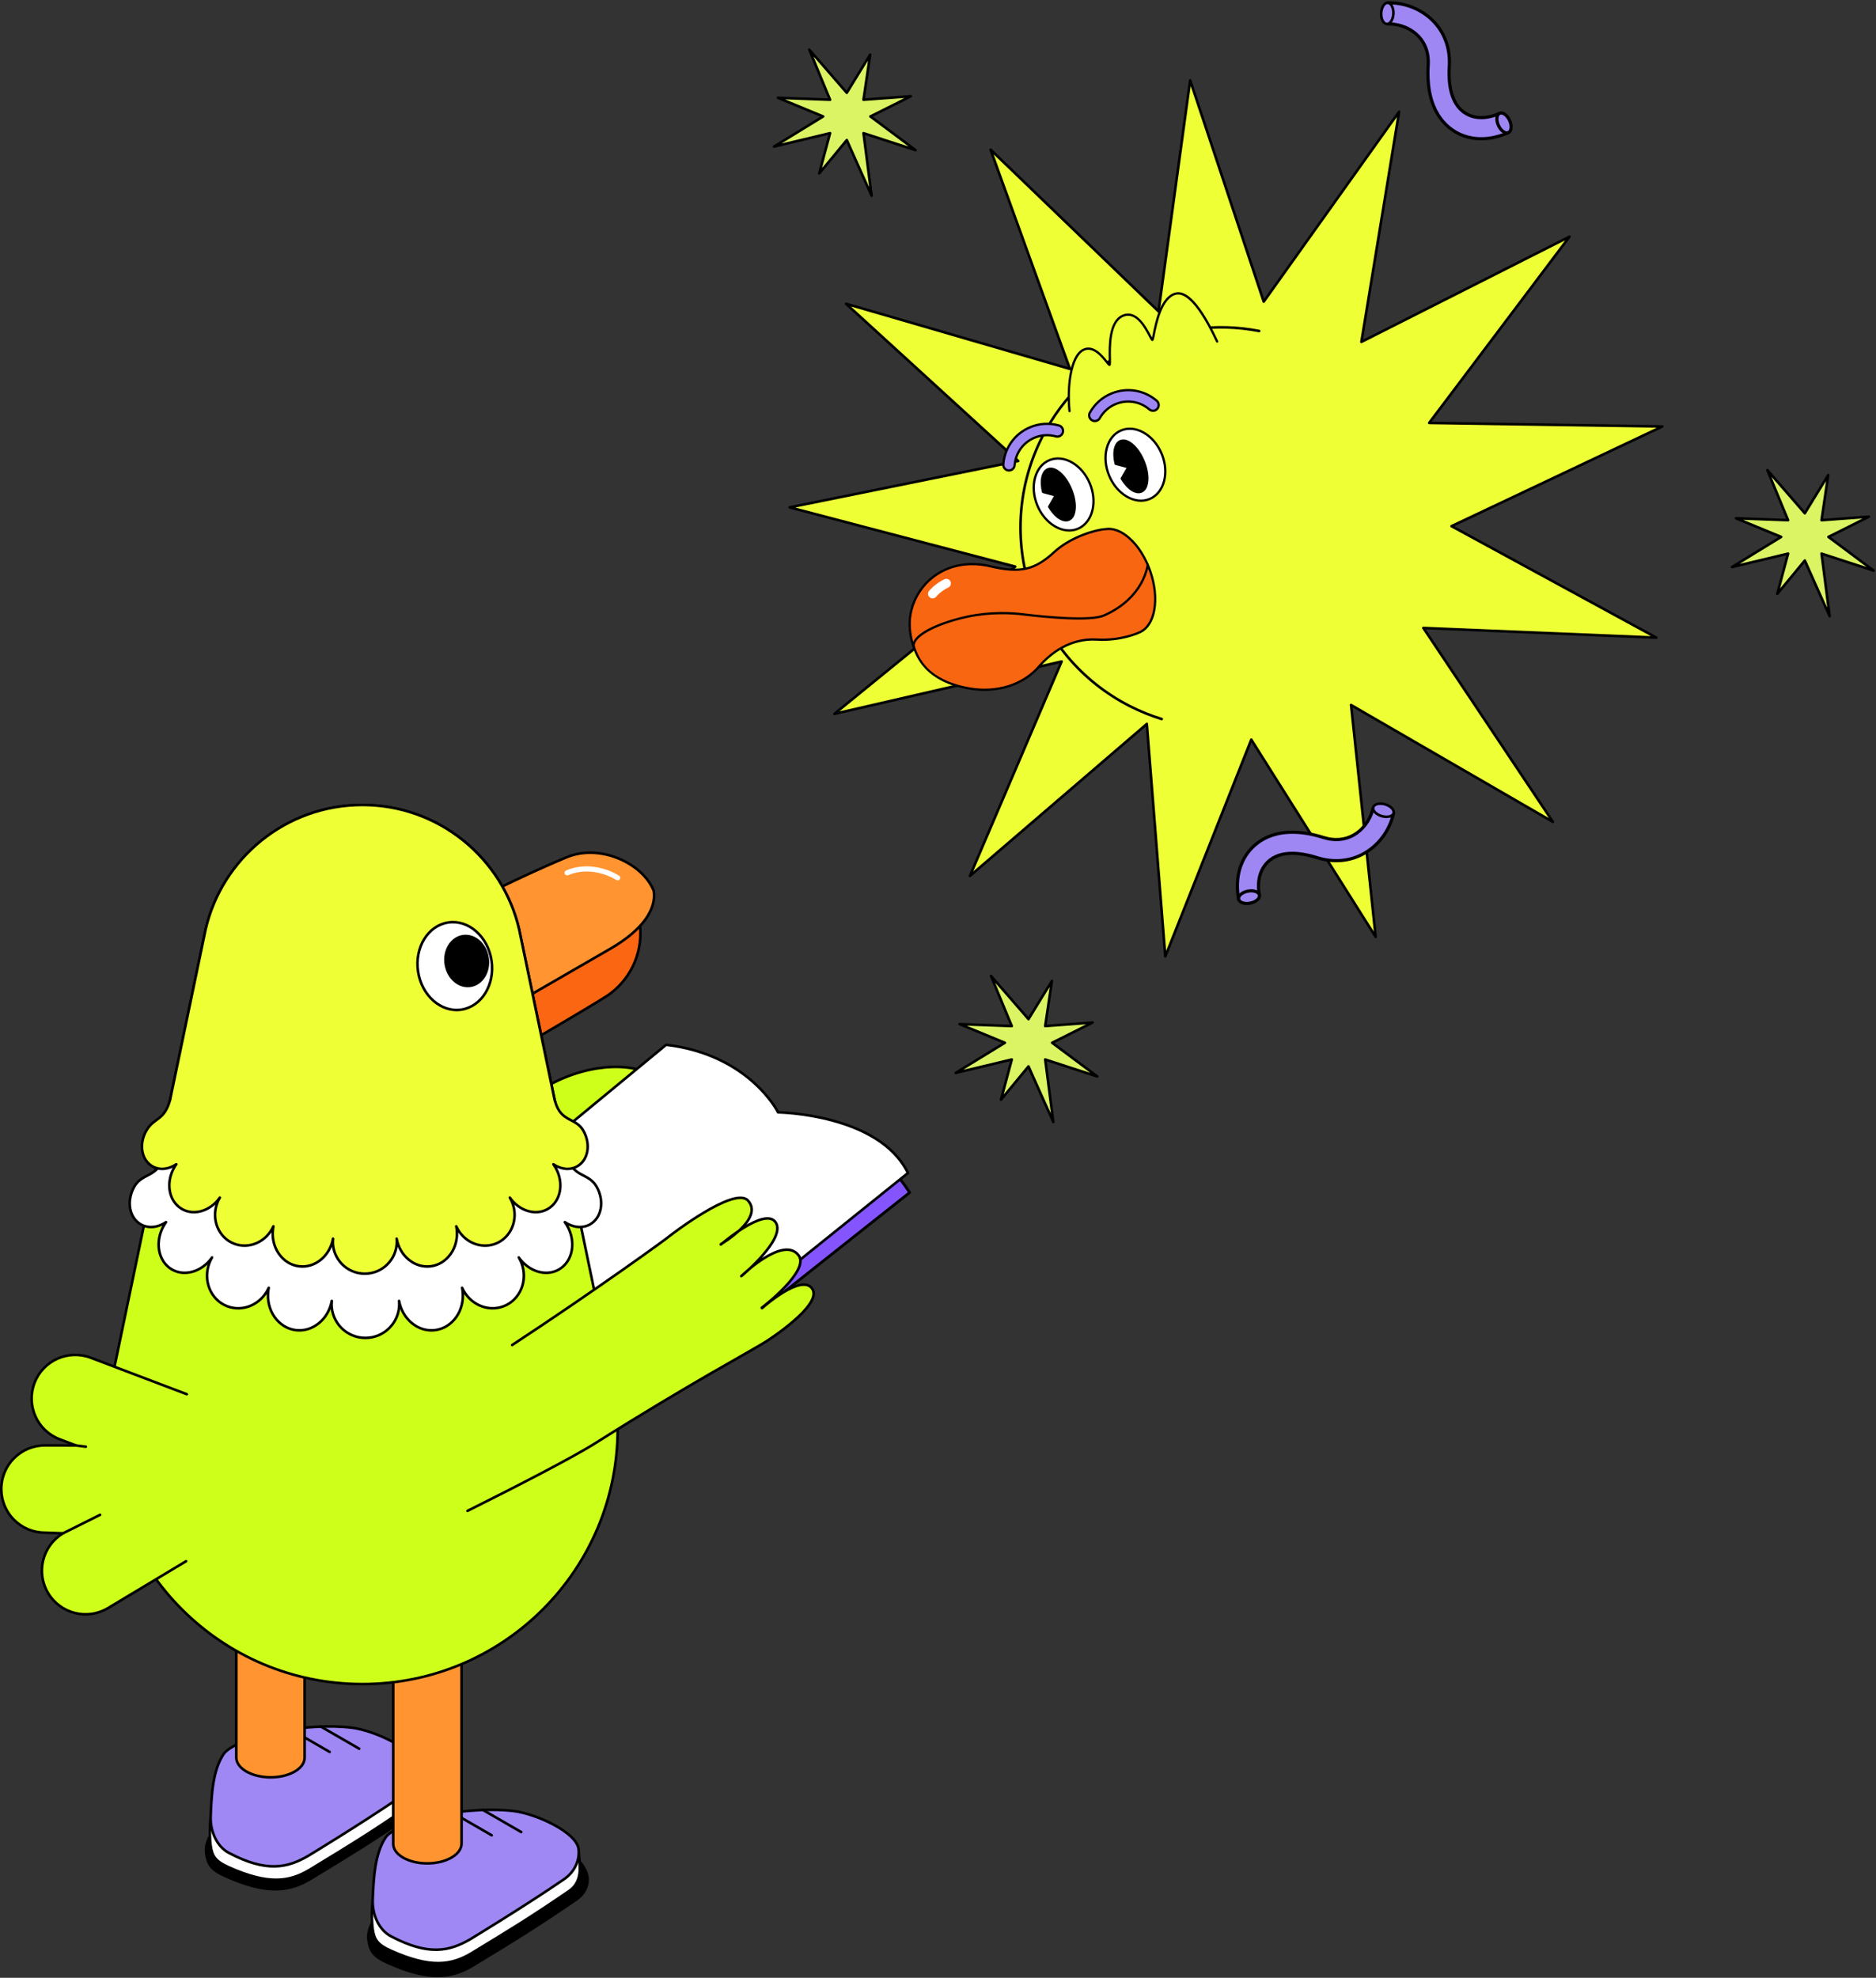 <svg width="1455" height="1534" viewBox="0 0 1455 1534" fill="none" xmlns="http://www.w3.org/2000/svg">
<rect x="0" y="0" width="1455" height="1534" fill="#333333" stroke="none"/>
<g clip-path="url(#clip0_1613_681)">
<path d="M829.829 286.137L768.28 116.085L898.549 241.528L923.077 62.352L980.128 233.965L1085.11 86.71L1055.88 265.179L1217.27 183.581L1108.44 328.021L1289.27 330.772L1125.79 408.093L1284.62 494.564L1103.93 487.053L1204.39 637.434L1047.88 546.811L1066.95 726.651L970.484 573.678L903.789 741.778L889.466 561.499L752.29 679.349L823.388 513.063L647.157 553.666L787.387 439.468L612.473 393.521L789.712 357.572L656.186 235.602L829.829 286.137Z" fill="#EEFF36" stroke="black" stroke-width="2" stroke-linecap="round" stroke-linejoin="round"></path>
<path d="M466.927 899.034C499.993 887.757 521.781 863.908 515.595 845.763C509.406 827.619 477.586 822.05 444.52 833.327C411.455 844.604 389.666 868.456 395.853 886.6C402.042 904.745 433.862 910.311 466.927 899.034Z" fill="#CEFF1A" stroke="black" stroke-width="2" stroke-linecap="round" stroke-linejoin="round"></path>
<path d="M526.6 1066.66L341.296 959.681L520.187 817.992C576.63 818.564 603.878 866.302 603.878 866.302C603.878 866.302 667.556 865.606 705.491 924.956L526.6 1066.66Z" fill="#8455FF" stroke="black" stroke-width="2.156" stroke-linecap="round" stroke-linejoin="round"></path>
<path d="M361.919 938.084L516.644 810.355C581.366 817.992 603.466 862.764 603.466 862.764C603.466 862.764 681.67 863.756 704.179 909.806L526.52 1052.66L361.919 938.084Z" fill="white" stroke="black" stroke-width="2" stroke-linecap="round" stroke-linejoin="round"></path>
<path d="M367.289 1524.13C400.473 1503.96 414.574 1495.39 446.854 1473.37C452.78 1469.33 456.356 1463.25 455.612 1456.08C454.909 1449.39 448.602 1442.84 448.602 1442.84L294.253 1483.78C294.253 1483.78 284.229 1493.64 285.776 1504.63C286.981 1513.16 289.532 1517.36 300.62 1522.32C333.181 1536.89 350.356 1534.44 367.289 1524.13Z" fill="black" stroke="black" stroke-width="2" stroke-linecap="round" stroke-linejoin="round"></path>
<path d="M241.443 1456.92C274.627 1436.75 288.728 1428.17 321.008 1406.16C326.934 1402.12 330.51 1396.03 329.766 1388.86C329.063 1382.17 322.756 1375.62 322.756 1375.62L168.406 1416.56C168.406 1416.56 158.383 1426.43 159.93 1437.41C161.135 1445.95 163.686 1450.15 174.774 1455.11C207.335 1469.67 224.51 1467.2 241.443 1456.92Z" fill="black" stroke="black" stroke-width="2" stroke-linecap="round" stroke-linejoin="round"></path>
<path d="M442.656 671.974C471.461 669.925 494.381 690.595 496.53 719.4C498.157 741.234 487.772 760.759 471.3 772.068C461.9 778.516 364.196 835.764 353.67 840.764C345.033 844.864 335.23 846.893 324.885 846.23C295.237 844.342 273.904 819.735 270.329 790.247C265.066 746.959 412.706 674.123 442.656 671.974Z" fill="#FB6612" stroke="black" stroke-width="2" stroke-linecap="round" stroke-linejoin="round"></path>
<path d="M342.14 811.701L473.47 735.792C498.538 721.329 509.265 704.958 507.035 690.937C498.498 669.484 464.953 653.816 438.799 665.186C438.799 665.186 261.551 738.243 267.195 784.925C268.641 796.897 272.819 808.106 279.147 817.567C296.301 826.164 317.332 824.135 342.14 811.701Z" fill="#FF9431" stroke="black" stroke-width="2" stroke-linecap="round" stroke-linejoin="round"></path>
<path d="M366.164 1514.67C397.56 1495.59 410.898 1487.49 441.431 1466.66C447.035 1462.84 449.526 1457.12 449.727 1450.31C449.827 1447 448.783 1434.48 448.783 1434.48C448.783 1434.48 446.372 1432.45 444.785 1428.72C439.502 1416.14 289.21 1471.62 289.21 1471.62C289.21 1471.62 287.603 1485.84 289.07 1496.23C290.215 1504.3 292.625 1508.28 303.111 1512.96C333.904 1526.74 350.135 1524.39 366.164 1514.67Z" fill="white" stroke="black" stroke-width="2" stroke-linecap="round" stroke-linejoin="round"></path>
<path d="M364.577 1504.18C364.577 1504.18 405.776 1479.25 437.413 1457.58C444.725 1452.58 449.646 1444.22 448.783 1434.48C447.598 1421.26 416.081 1406.9 398.726 1404.71C381.37 1402.52 361.745 1404.27 344.772 1406.72C325.669 1409.47 303.593 1418.51 299.194 1425.02C290.657 1437.61 289.713 1457.02 289.09 1473.41C288.648 1485.48 294.192 1496.97 302.97 1501.65C332.478 1517.36 348.849 1513.26 364.577 1504.18Z" fill="#9F87F4" stroke="black" stroke-width="2" stroke-linecap="round" stroke-linejoin="round"></path>
<path d="M374.36 1403.71L404.29 1420.98" stroke="black" stroke-width="2" stroke-linecap="round" stroke-linejoin="round"></path>
<path d="M350.898 1405.88L381.39 1423.48" stroke="black" stroke-width="2" stroke-linecap="round" stroke-linejoin="round"></path>
<path d="M240.479 1450.01C271.875 1430.92 285.213 1422.83 315.746 1402C321.35 1398.18 323.841 1392.46 324.042 1385.65C324.142 1382.33 323.098 1369.82 323.098 1369.82C323.098 1369.82 320.667 1367.79 319.1 1364.05C313.817 1351.48 163.525 1406.96 163.525 1406.96C163.525 1406.96 161.918 1421.18 163.385 1431.57C164.53 1439.64 166.94 1443.62 177.426 1448.3C208.199 1462.06 224.45 1459.73 240.479 1450.01Z" fill="white" stroke="black" stroke-width="2" stroke-linecap="round" stroke-linejoin="round"></path>
<path d="M238.892 1439.52C238.892 1439.52 280.091 1414.59 311.728 1392.92C319.04 1387.92 323.961 1379.56 323.098 1369.82C321.912 1356.6 290.396 1342.24 273.04 1340.05C255.685 1337.86 236.06 1339.61 219.086 1342.06C199.984 1344.81 177.908 1353.85 173.509 1360.36C164.972 1372.95 164.027 1392.36 163.405 1408.75C162.963 1420.82 168.507 1432.31 177.285 1436.99C206.773 1452.7 223.164 1448.6 238.892 1439.52Z" fill="#9F87F4" stroke="black" stroke-width="2" stroke-linecap="round" stroke-linejoin="round"></path>
<path d="M248.675 1339.05L278.605 1356.32" stroke="black" stroke-width="2" stroke-linecap="round" stroke-linejoin="round"></path>
<path d="M225.213 1341.21L255.685 1358.81" stroke="black" stroke-width="2" stroke-linecap="round" stroke-linejoin="round"></path>
<path d="M304.979 1429.98V1104.69H357.989V1429.96C357.949 1433.86 355.337 1437.75 350.175 1440.75C339.79 1446.75 322.997 1446.77 312.672 1440.81C307.49 1437.85 304.939 1433.92 304.979 1429.98Z" fill="#FF9431" stroke="black" stroke-width="2" stroke-linecap="round" stroke-linejoin="round"></path>
<path d="M236.261 1363.21V1037.92H183.25V1363.19C183.291 1367.09 185.902 1370.99 191.064 1373.98C201.45 1379.99 218.243 1380.01 228.567 1374.04C233.73 1371.07 236.301 1367.15 236.261 1363.21Z" fill="#FF9431" stroke="black" stroke-width="2" stroke-linecap="round" stroke-linejoin="round"></path>
<path d="M87.335 1067.11L158.503 725.485C158.785 724.059 159.427 721.066 159.427 721.066C172.163 665.645 221.778 624.326 281.055 624.326C340.332 624.326 389.948 665.665 402.683 721.066C402.683 721.066 403.346 724.099 403.607 725.505L473.671 1062.25C477.186 1076.99 479.054 1092.4 479.054 1108.2C479.054 1217.56 390.409 1306.2 281.055 1306.2C171.701 1306.2 83.056 1217.56 83.056 1108.2C83.056 1094.1 84.543 1080.36 87.335 1067.11Z" fill="#CEFF1A" stroke="black" stroke-width="2" stroke-linecap="round" stroke-linejoin="round"></path>
<path d="M158.503 725.485C158.784 724.059 159.427 721.066 159.427 721.066C172.162 665.645 221.778 624.326 281.055 624.326C340.332 624.326 389.947 665.665 402.683 721.066C402.683 721.066 403.346 724.099 403.607 725.505L433.376 868.566H433.175C435.987 893.112 421.083 918.241 388.481 937.063C328.702 971.572 232.083 971.753 172.685 937.444C140.043 918.603 125.44 893.273 128.814 868.545H128.694L158.503 725.485Z" fill="#EFFF36" stroke="black" stroke-width="2" stroke-linecap="round" stroke-linejoin="round"></path>
<path d="M357.824 783.069C373.556 780.7 384.032 763.652 381.222 744.991C378.412 726.331 363.38 713.123 347.648 715.491C331.918 717.86 321.442 734.908 324.251 753.569C327.061 772.23 342.092 785.437 357.824 783.069Z" fill="white" stroke="black" stroke-width="2" stroke-linecap="round" stroke-linejoin="round"></path>
<path d="M364.853 764.59C373.806 763.242 379.765 753.54 378.166 742.92C376.568 732.302 368.014 724.785 359.064 726.133C350.111 727.481 344.149 737.183 345.748 747.801C347.347 758.421 355.902 765.938 364.853 764.59Z" fill="black" stroke="black" stroke-width="2" stroke-linecap="round" stroke-linejoin="round"></path>
<path d="M127.428 896.168C122.487 913.764 110.575 909.285 104.228 920.253C97.9 931.22 100.07 944.337 109.089 949.56C115.055 953.015 122.527 952.111 128.754 947.912C128.172 948.736 127.609 949.58 127.087 950.484C119.795 963.118 122.587 978.385 133.314 984.591C143.357 990.397 156.796 986.198 164.469 975.291C163.666 976.637 162.983 978.063 162.4 979.57C157.197 993.209 163.404 1008.23 176.28 1013.16C188.694 1017.9 202.755 1011.51 208.42 998.833C208.279 999.577 208.139 1000.34 208.058 1001.1C206.21 1016.31 215.792 1029.99 229.471 1031.66C242.608 1033.26 254.721 1023.22 257.332 1008.98C257.252 1009.8 257.212 1010.62 257.212 1011.47H257.171C257.171 1025.97 268.922 1037.7 283.405 1037.7C297.908 1037.7 309.639 1025.95 309.639 1011.47C309.639 1010.62 309.599 1009.8 309.519 1008.98C312.13 1023.22 324.242 1033.26 337.379 1031.66C351.059 1029.99 360.66 1016.31 358.792 1001.1C358.692 1000.34 358.571 999.577 358.431 998.833C364.095 1011.51 378.156 1017.9 390.57 1013.16C403.446 1008.23 409.673 993.189 404.45 979.57C403.868 978.063 403.165 976.637 402.381 975.291C410.055 986.198 423.493 990.397 433.536 984.591C444.283 978.385 447.075 963.118 439.763 950.484C439.241 949.58 438.679 948.736 438.096 947.912C444.303 952.091 451.776 952.995 457.762 949.56C466.781 944.357 468.95 931.24 462.623 920.253C456.295 909.285 444.363 913.764 439.422 896.168" fill="white"></path>
<path d="M127.428 896.168C122.487 913.764 110.575 909.285 104.228 920.253C97.9 931.22 100.07 944.337 109.089 949.56C115.055 953.015 122.527 952.111 128.754 947.912C128.172 948.736 127.609 949.58 127.087 950.484C119.795 963.118 122.587 978.385 133.314 984.591C143.357 990.397 156.796 986.198 164.469 975.291C163.666 976.637 162.983 978.063 162.4 979.57C157.197 993.209 163.404 1008.23 176.28 1013.16C188.694 1017.9 202.755 1011.51 208.42 998.833C208.279 999.577 208.139 1000.34 208.058 1001.1C206.21 1016.31 215.792 1029.99 229.471 1031.66C242.608 1033.26 254.721 1023.22 257.332 1008.98C257.252 1009.8 257.212 1010.62 257.212 1011.47H257.171C257.171 1025.97 268.922 1037.7 283.405 1037.7C297.908 1037.7 309.639 1025.95 309.639 1011.47C309.639 1010.62 309.599 1009.8 309.519 1008.98C312.13 1023.22 324.242 1033.26 337.379 1031.66C351.059 1029.99 360.66 1016.31 358.792 1001.1C358.692 1000.34 358.571 999.577 358.431 998.833C364.095 1011.51 378.156 1017.9 390.57 1013.16C403.446 1008.23 409.673 993.189 404.45 979.57C403.868 978.063 403.165 976.637 402.381 975.291C410.055 986.198 423.493 990.397 433.536 984.591C444.283 978.385 447.075 963.118 439.763 950.484C439.241 949.58 438.679 948.736 438.096 947.912C444.303 952.091 451.776 952.995 457.762 949.56C466.781 944.357 468.95 931.24 462.623 920.253C456.295 909.285 444.363 913.764 439.422 896.168" stroke="black" stroke-width="2" stroke-linecap="round" stroke-linejoin="round"></path>
<path d="M131.928 853.078C127.268 869.71 119.535 866.476 113.549 876.861C107.563 887.226 109.612 899.64 118.149 904.561C123.793 907.816 130.864 906.972 136.729 903.015C136.167 903.798 135.644 904.582 135.162 905.445C128.272 917.397 130.904 931.82 141.048 937.685C150.549 943.169 163.244 939.212 170.496 928.887C169.752 930.152 169.09 931.498 168.547 932.924C163.626 945.8 169.491 960.022 181.664 964.662C193.395 969.142 206.693 963.095 212.056 951.123C211.915 951.827 211.795 952.55 211.714 953.273C209.967 967.635 219.026 980.571 231.962 982.158C244.376 983.665 255.826 974.184 258.296 960.725C258.216 961.509 258.176 962.272 258.176 963.075H258.136C258.136 976.775 269.244 987.883 282.943 987.883C296.643 987.883 307.751 976.775 307.751 963.075C307.751 962.292 307.711 961.509 307.63 960.725C310.081 974.184 321.551 983.665 333.965 982.158C346.901 980.571 355.96 967.655 354.213 953.273C354.132 952.55 354.012 951.827 353.871 951.123C359.214 963.095 372.512 969.142 384.263 964.662C396.436 960.002 402.301 945.8 397.38 932.924C396.837 931.498 396.175 930.152 395.431 928.887C402.683 939.192 415.378 943.169 424.879 937.685C435.023 931.82 437.674 917.397 430.765 905.445C430.282 904.602 429.74 903.798 429.198 903.015C435.063 906.972 442.134 907.816 447.778 904.561C456.295 899.64 458.364 887.246 452.378 876.861C446.392 866.496 435.123 870.735 430.463 854.103" fill="#EFFF36"></path>
<path d="M131.928 853.078C127.268 869.71 119.535 866.476 113.549 876.861C107.563 887.226 109.612 899.64 118.149 904.561C123.793 907.816 130.864 906.972 136.729 903.015C136.167 903.798 135.644 904.582 135.162 905.445C128.272 917.397 130.904 931.82 141.048 937.685C150.549 943.169 163.244 939.212 170.496 928.887C169.752 930.152 169.09 931.498 168.547 932.924C163.626 945.8 169.491 960.022 181.664 964.662C193.395 969.142 206.693 963.095 212.056 951.123C211.915 951.827 211.795 952.55 211.714 953.273C209.967 967.635 219.026 980.571 231.962 982.158C244.376 983.665 255.826 974.183 258.296 960.725C258.216 961.509 258.176 962.272 258.176 963.075H258.136C258.136 976.775 269.244 987.883 282.943 987.883C296.643 987.883 307.751 976.775 307.751 963.075C307.751 962.292 307.711 961.509 307.63 960.725C310.081 974.183 321.551 983.665 333.965 982.158C346.901 980.571 355.96 967.655 354.213 953.273C354.132 952.55 354.012 951.827 353.871 951.123C359.214 963.095 372.512 969.142 384.263 964.662C396.436 960.002 402.301 945.8 397.38 932.924C396.837 931.498 396.175 930.152 395.431 928.887C402.683 939.192 415.378 943.169 424.879 937.685C435.023 931.82 437.675 917.397 430.765 905.445C430.282 904.602 429.74 903.798 429.198 903.015C435.063 906.972 442.134 907.816 447.778 904.561C456.295 899.64 458.364 887.246 452.378 876.861C446.392 866.496 435.123 870.735 430.463 854.103" stroke="black" stroke-width="2" stroke-linecap="round" stroke-linejoin="round"></path>
<path d="M144.904 1081.37L70.361 1053.07C52.885 1046.44 33.361 1055.22 26.732 1072.69C20.103 1090.17 28.881 1109.69 46.357 1116.32L59.052 1121.14L34.947 1121.06C16.266 1121 1.06 1136.09 1 1154.79C0.94 1173.47 16.025 1188.67 34.727 1188.73L48.928 1189.24C32.899 1198.86 27.716 1219.63 37.338 1235.66C46.96 1251.69 67.73 1256.87 83.759 1247.25L144.362 1210.87" fill="#CEFF1A"></path>
<path d="M144.904 1081.37L70.361 1053.07C52.885 1046.44 33.361 1055.22 26.732 1072.69C20.103 1090.17 28.881 1109.69 46.357 1116.32L59.052 1121.14L34.947 1121.06C16.266 1121 1.06 1136.09 1 1154.79C0.94 1173.47 16.025 1188.67 34.727 1188.73L48.928 1189.24C32.899 1198.86 27.716 1219.63 37.338 1235.66C46.96 1251.69 67.73 1256.87 83.759 1247.25L144.362 1210.87" stroke="black" stroke-width="2" stroke-linecap="round" stroke-linejoin="round"></path>
<path d="M77.653 1174.89L48.908 1189.24" stroke="black" stroke-width="2" stroke-linecap="round" stroke-linejoin="round"></path>
<path d="M66.585 1122.07L59.052 1121.14" stroke="black" stroke-width="2" stroke-linecap="round" stroke-linejoin="round"></path>
<path d="M479.054 680.834C467.785 674.004 452.7 671.413 439.864 676.977" stroke="white" stroke-width="4" stroke-linecap="round" stroke-linejoin="round"></path>
<path d="M362.569 1171.86C395.893 1155.21 442.837 1131.29 462.04 1119.15C534.997 1073.07 583.286 1047.48 594.354 1040.35C594.354 1040.35 638.265 1012.41 630.049 999.714C621.833 987.019 591.02 1014.64 591.02 1014.64L590.819 1014.32C590.819 1014.32 628.522 985.653 619.363 973.621C607.431 957.913 574.95 989.791 574.95 989.791C574.95 989.791 609.882 960.886 601.666 948.191C593.45 935.496 559.081 965.265 559.081 965.265L558.981 965.104C558.981 965.104 592.948 945.238 580.133 931.177C569.587 919.607 519.409 958.596 519.409 958.596C518.324 959.882 461.076 1001.3 397.219 1043.22" fill="#CEFF1A"></path>
<path d="M362.569 1171.86C395.893 1155.21 442.837 1131.29 462.04 1119.15C534.997 1073.07 583.286 1047.48 594.354 1040.35C594.354 1040.35 638.265 1012.41 630.049 999.714C621.833 987.019 591.02 1014.64 591.02 1014.64L590.819 1014.32C590.819 1014.32 628.522 985.653 619.363 973.621C607.431 957.913 574.95 989.791 574.95 989.791C574.95 989.791 609.882 960.886 601.666 948.191C593.45 935.496 559.081 965.265 559.081 965.265L558.981 965.104C558.981 965.104 592.948 945.238 580.133 931.177C569.587 919.607 519.409 958.596 519.409 958.596C518.324 959.882 461.076 1001.3 397.219 1043.22" stroke="black" stroke-width="2" stroke-linecap="round" stroke-linejoin="round"></path>
<path d="M1399.79 398.099L1370.73 364.619L1386.83 403.469L1346.37 401.969L1381.46 416.429L1343.35 439.809L1386.83 429.389L1378.44 460.599L1399.79 434.749L1419.04 477.889L1412.75 429.389L1453.14 442.569L1418.12 416.429L1449.49 400.749L1412.75 403.469L1417.94 368.499L1399.79 398.099Z" fill="#DAF464" stroke="black" stroke-width="2" stroke-linecap="round" stroke-linejoin="round"></path>
<path d="M797.686 790.455L768.626 756.975L784.726 795.825L744.266 794.325L779.356 808.785L741.246 832.165L784.726 821.745L776.336 852.955L797.686 827.105L816.936 870.245L810.646 821.745L851.036 834.925L816.016 808.785L847.386 793.105L810.646 795.825L815.836 760.855L797.686 790.455Z" fill="#DAF464" stroke="black" stroke-width="2" stroke-linecap="round" stroke-linejoin="round"></path>
<path d="M656.75 71.988L627.69 38.508L643.79 77.358L603.33 75.858L638.42 90.318L600.31 113.698L643.79 103.278L635.4 134.488L656.75 108.638L676 151.778L669.71 103.278L710.1 116.458L675.08 90.318L706.45 74.638L669.71 77.358L674.9 42.388L656.75 71.988Z" fill="#DAF464" stroke="black" stroke-width="2" stroke-linecap="round" stroke-linejoin="round"></path>
<path d="M976.595 256.734C910.227 243.783 840.647 275.482 808.431 338.728C769.48 415.203 799.9 508.764 876.369 547.721C884.414 551.82 892.657 555.1 900.997 557.697" fill="#EEFF36"></path>
<path d="M976.595 256.734C910.227 243.783 840.647 275.482 808.431 338.728C769.48 415.203 799.9 508.764 876.369 547.721C884.414 551.82 892.657 555.1 900.997 557.697" stroke="black" stroke-width="2" stroke-linecap="round" stroke-linejoin="round"></path>
<path d="M829.5 318.882C827.646 301.142 830.037 276.427 840.209 271.358C850.381 266.289 859.194 283.25 860.501 282.952C861.957 282.625 856.882 251.415 870.546 245.073C884.204 238.738 892.386 263.682 893.726 263.621C895.003 263.561 897.224 231.612 911.767 227.751C926.309 223.89 943.157 263.565 944.011 264.899" fill="#EDFF36"></path>
<path d="M944.655 265.501C944.925 265.213 944.976 264.769 944.754 264.422C944.682 264.302 944.368 263.64 944.037 262.938C931.585 236.604 920.651 224.479 911.54 226.898C899.851 230.003 895.932 249.577 894.049 258.984C893.848 259.984 893.644 261.004 893.468 261.778C893.206 261.298 892.907 260.725 892.626 260.186C889.318 253.842 881.572 238.986 870.174 244.272C859.349 249.299 859.71 268.657 859.884 277.96C859.907 279.159 859.93 280.381 859.914 281.262C859.607 280.892 859.258 280.453 858.929 280.04C855.415 275.625 848.105 266.438 839.816 270.568C828.562 276.176 826.978 303.235 828.623 318.973C828.674 319.458 829.107 319.809 829.592 319.759C830.077 319.709 830.428 319.274 830.377 318.79C828.348 299.377 831.618 276.623 840.603 272.147C847.614 268.654 854.076 276.775 857.548 281.139C859.256 283.285 859.832 284.009 860.697 283.812C861.756 283.575 861.734 282.491 861.649 277.928C861.481 268.997 861.129 250.411 870.917 245.873C880.786 241.295 887.726 254.605 891.062 261.002C892.516 263.791 892.907 264.541 893.766 264.502C894.754 264.456 894.91 263.673 895.779 259.33C897.451 250.98 901.364 231.424 911.993 228.603C916.59 227.382 926.66 230.317 942.441 263.692C942.967 264.803 943.154 265.196 943.268 265.374C943.531 265.784 944.077 265.904 944.487 265.641C944.55 265.6 944.606 265.553 944.655 265.501Z" fill="black"></path>
<path d="M897.483 317.178C897.531 317.126 897.579 317.075 897.621 317.017C899.203 315.163 898.983 312.38 897.128 310.798C887.324 302.425 873.844 300.292 861.945 305.23C854.826 308.179 849.073 313.293 845.307 320.004C844.114 322.127 844.868 324.818 846.991 326.01C849.113 327.203 851.804 326.449 852.996 324.326C855.783 319.357 860.043 315.575 865.321 313.39C874.134 309.732 884.127 311.315 891.39 317.523C893.199 319.05 895.877 318.889 897.483 317.178Z" fill="#9E86F3"></path>
<path d="M890.817 318.193C883.807 312.201 874.166 310.673 865.658 314.205C860.566 316.312 856.455 319.962 853.765 324.757C853.074 325.991 851.942 326.879 850.58 327.26C849.219 327.642 847.79 327.471 846.558 326.778C845.326 326.086 844.438 324.956 844.056 323.594C843.674 322.232 843.845 320.804 844.537 319.572C848.405 312.679 854.308 307.438 861.607 304.414C873.814 299.35 887.645 301.539 897.701 310.127C898.777 311.045 899.431 312.326 899.543 313.735C899.655 315.145 899.211 316.514 898.333 317.538C898.27 317.625 898.199 317.703 898.126 317.781C896.194 319.841 892.985 320.023 890.817 318.193ZM846.075 320.436C845.614 321.257 845.5 322.21 845.755 323.117C846.009 324.026 846.602 324.779 847.422 325.24C848.244 325.702 849.196 325.816 850.104 325.562C851.012 325.307 851.765 324.714 852.227 323.894C855.112 318.749 859.523 314.835 864.983 312.575C874.107 308.787 884.445 310.426 891.96 316.849C893.406 318.07 895.549 317.949 896.839 316.574C896.863 316.549 896.889 316.525 896.95 316.444C897.563 315.727 897.859 314.814 897.784 313.875C897.71 312.936 897.273 312.081 896.556 311.469C887.007 303.314 873.874 301.235 862.283 306.044C857.877 307.869 854.008 310.545 850.829 313.934C849.008 315.876 847.413 318.052 846.075 320.436Z" fill="black"></path>
<path d="M823.292 337.233C823.763 336.732 824.124 336.115 824.319 335.403C824.974 333.054 823.604 330.621 821.262 329.972C813.856 327.9 806.17 328.359 799.057 331.314C787.158 336.251 779.143 347.298 778.144 360.149C777.96 362.576 779.769 364.696 782.203 364.886C784.636 365.077 786.75 363.262 786.94 360.828C787.684 351.306 793.625 343.114 802.438 339.456C807.716 337.271 813.403 336.92 818.888 338.461C820.519 338.926 822.2 338.398 823.292 337.233Z" fill="#9E86F3"></path>
<path d="M818.649 339.311C813.367 337.827 807.878 338.16 802.776 340.271C794.267 343.803 788.536 351.706 787.82 360.898C787.592 363.81 785.041 365.994 782.133 365.766C779.228 365.539 777.043 362.989 777.265 360.081C778.288 346.9 786.508 335.564 798.718 330.5C806.011 327.47 813.889 326.994 821.498 329.123C822.855 329.498 823.985 330.383 824.679 331.611C825.376 332.844 825.55 334.275 825.17 335.637C824.942 336.467 824.527 337.207 823.935 337.838C822.574 339.289 820.547 339.852 818.649 339.311ZM779.024 360.217C778.877 362.156 780.333 363.856 782.271 364.008C784.208 364.158 785.909 362.703 786.061 360.76C786.83 350.904 792.975 342.429 802.101 338.642C807.572 336.377 813.459 336.021 819.13 337.613C820.393 337.974 821.742 337.598 822.648 336.631C823.042 336.212 823.317 335.72 823.469 335.167C823.724 334.256 823.608 333.301 823.143 332.479C822.681 331.661 821.93 331.073 821.024 330.822C813.799 328.801 806.319 329.253 799.394 332.129C794.932 333.981 791.031 336.715 787.864 340.091C782.805 345.485 779.622 352.52 779.024 360.217Z" fill="black"></path>
<path d="M835.94 410.127C824.681 414.795 810.615 406.673 804.524 391.985C798.433 377.296 802.623 361.603 813.882 356.934C825.142 352.265 839.207 360.388 845.298 375.076C851.389 389.765 847.2 405.457 835.94 410.127Z" fill="white"></path>
<path d="M836.278 410.941C824.588 415.788 809.978 407.436 803.709 392.322C800.689 385.039 800.027 377.28 801.844 370.474C803.685 363.583 807.839 358.484 813.544 356.119C819.249 353.753 825.792 354.414 831.97 357.982C838.07 361.504 843.093 367.455 846.114 374.738C851.071 386.694 849.346 399.355 842.622 406.524C840.847 408.417 838.721 409.928 836.278 410.941ZM803.549 370.929C801.831 377.363 802.467 384.72 805.339 391.647C811.235 405.862 824.811 413.786 835.603 409.311C846.392 404.834 850.379 389.629 844.483 375.413C841.611 368.487 836.854 362.839 831.087 359.509C825.397 356.223 819.406 355.597 814.22 357.748C812.026 358.658 810.083 360.02 808.441 361.77C806.203 364.157 804.527 367.266 803.549 370.929Z" fill="black"></path>
<path d="M812.703 363.971C808.294 365.797 806.956 373.129 809 381.601L818.75 384.216L813.678 393.015C818.247 400.639 824.472 405.001 828.943 403.148C834.381 400.896 835.146 390.293 830.662 379.472C826.178 368.663 818.135 361.712 812.703 363.971Z" fill="black"></path>
<path d="M829.281 403.964C824.456 405.963 817.882 401.746 812.921 393.47C812.756 393.195 812.754 392.853 812.913 392.575L817.413 384.771L808.771 382.454C808.46 382.37 808.218 382.123 808.142 381.809C805.925 372.618 807.624 365.124 812.364 363.156C815.316 361.93 818.955 362.994 822.615 366.154C826.108 369.171 829.256 373.781 831.477 379.134C833.698 384.493 834.737 389.982 834.404 394.588C834.157 397.994 833.177 400.655 831.581 402.356C830.918 403.063 830.148 403.604 829.281 403.964ZM809.738 380.886L818.979 383.364C819.243 383.435 819.461 383.625 819.565 383.878C819.67 384.132 819.651 384.419 819.515 384.657L814.703 393.003C819.091 400.1 824.763 403.926 828.606 402.334C830.913 401.381 832.345 398.582 832.644 394.46C832.958 390.123 831.965 384.92 829.847 379.81C827.729 374.705 824.752 370.33 821.461 367.489C818.334 364.789 815.344 363.829 813.042 364.786C813.041 364.786 813.041 364.786 813.041 364.786C812.413 365.046 811.853 365.446 811.363 365.968C808.915 368.579 808.238 374.254 809.738 380.886Z" fill="black"></path>
<path d="M891.63 387.021C880.371 391.69 866.305 383.568 860.214 368.879C854.122 354.19 858.312 338.498 869.571 333.829C880.831 329.159 894.897 337.282 900.988 351.971C907.079 366.659 902.89 382.352 891.63 387.021Z" fill="white"></path>
<path d="M891.968 387.836C880.277 392.684 865.667 384.332 859.399 369.217C856.379 361.935 855.717 354.177 857.534 347.37C859.375 340.479 863.529 335.381 869.234 333.015C880.925 328.167 895.535 336.519 901.803 351.634C906.761 363.59 905.037 376.25 898.313 383.419C896.537 385.312 894.411 386.824 891.968 387.836ZM859.239 347.825C857.521 354.259 858.157 361.616 861.029 368.542C866.924 382.758 880.5 390.682 891.293 386.207C902.085 381.733 906.068 366.525 900.173 352.309C894.278 338.093 880.702 330.169 869.909 334.644C867.715 335.554 865.772 336.916 864.131 338.666C861.892 341.053 860.216 344.162 859.239 347.825Z" fill="black"></path>
<path d="M868.987 342.119C864.577 343.946 863.24 351.278 865.284 359.75L875.034 362.364L869.962 371.164C874.531 378.788 880.756 383.15 885.227 381.297C890.665 379.044 891.43 368.442 886.946 357.62C882.468 346.805 874.419 339.861 868.987 342.119Z" fill="black"></path>
<path d="M885.565 382.112C880.74 384.111 874.166 379.894 869.205 371.617C869.04 371.343 869.038 371.001 869.197 370.723L873.697 362.919L865.055 360.602C864.743 360.518 864.502 360.271 864.426 359.956C862.209 350.765 863.906 343.269 868.65 341.304C870.399 340.577 872.456 340.661 874.596 341.546C879.545 343.592 884.589 349.623 887.761 357.282C889.981 362.642 891.021 368.13 890.688 372.736C890.441 376.142 889.461 378.804 887.865 380.504C887.202 381.211 886.432 381.752 885.565 382.112ZM866.022 359.034L875.263 361.512C875.527 361.583 875.744 361.773 875.849 362.027C875.954 362.28 875.935 362.567 875.799 362.805L870.987 371.151C875.375 378.248 881.047 382.074 884.89 380.482C887.196 379.528 888.63 376.731 888.928 372.608C889.242 368.271 888.249 363.068 886.131 357.958C883.177 350.824 878.385 345.022 873.922 343.176C872.199 342.464 870.652 342.382 869.326 342.934C869.325 342.934 869.325 342.934 869.325 342.934C868.697 343.194 868.137 343.594 867.647 344.116C865.199 346.727 864.522 352.402 866.022 359.034Z" fill="black"></path>
<path d="M708.537 501.238C706.158 495.161 704.545 484.734 706.234 476.099C711.236 450.483 735.832 431.646 768.448 439.282C790.173 444.371 801.871 442.692 817.498 428.299C830.568 416.26 849.97 410.814 857.365 410.396L857.377 410.395C862.858 409.452 869.248 411.588 875.61 417.119C890.029 429.675 898.772 454.964 895.132 473.609C893.405 482.452 889.209 488.203 883.74 490.475C883.74 490.475 869.882 497.191 850.811 496.055C831.746 494.912 816.752 504.542 805.968 516.788C794.076 530.899 773.297 537.825 751.579 533.94C716.223 527.628 710.916 507.315 708.537 501.238Z" fill="#F96612"></path>
<path d="M884.125 491.269C883.55 491.547 869.84 498.072 850.758 496.935C830.242 495.705 815.434 507.366 806.642 517.357C794.283 531.992 773.139 538.692 751.424 534.808C717.749 528.796 710.803 509.926 708.189 502.822C708.016 502.352 707.86 501.929 707.716 501.559C705.352 495.521 703.609 484.924 705.368 475.93C707.93 462.806 715.382 451.671 726.354 444.579C738.281 436.866 752.906 434.737 768.649 438.423C791.255 443.718 802.077 441.302 816.901 427.65C830.576 415.053 850.281 409.936 857.277 409.518C863.183 408.521 869.897 410.983 876.189 416.454C890.798 429.175 899.684 454.891 895.997 473.778C894.879 479.51 892.698 484.144 889.68 487.36C888.058 489.089 886.194 490.409 884.125 491.269ZM707.1 476.269C705.408 484.917 707.085 495.108 709.358 500.916C709.507 501.296 709.667 501.73 709.845 502.212C712.601 509.701 719.055 527.237 751.735 533.071C772.831 536.844 793.346 530.383 805.306 516.205C814.367 505.904 829.637 493.902 850.863 495.174C869.462 496.282 883.219 489.747 883.402 489.661C888.803 487.415 892.662 481.655 894.266 473.44C897.846 455.104 889.217 430.137 875.031 417.785C869.129 412.653 862.913 410.337 857.527 411.264C857.494 411.27 857.448 411.274 857.415 411.277C849.935 411.699 830.721 417.317 818.096 428.947C802.925 442.921 791.278 445.535 768.247 440.141C752.982 436.567 738.827 438.614 727.312 446.06C724.157 448.1 721.305 450.487 718.79 453.168C712.881 459.469 708.832 467.397 707.1 476.269Z" fill="black"></path>
<path d="M736.566 454.915C737.526 453.891 737.819 452.346 737.186 450.999C736.356 449.235 734.255 448.478 732.491 449.307C727.934 451.449 723.949 454.462 720.642 458.267C719.364 459.738 719.519 461.966 720.99 463.245C722.462 464.524 724.706 464.383 725.968 462.896C728.631 459.846 731.831 457.416 735.494 455.693C735.91 455.498 736.27 455.231 736.566 454.915Z" fill="white"></path>
<path d="M891.094 440.289C891.094 440.289 853.028 447.993 836.674 460.737C827.65 467.766 812.521 478.804 792.798 476.415C782.818 475.206 767.119 474.717 750.253 478.309C728.416 482.96 706.239 493 708.838 502.041" fill="#F96612"></path>
<path d="M878.095 463.319C889.728 450.916 891.025 438.242 891.041 438.061C891.084 437.576 890.727 437.149 890.241 437.105C889.757 437.062 889.329 437.421 889.284 437.904C889.262 438.154 886.672 462.902 856.023 476.494C845.715 481.065 812.052 477.858 792.904 475.538C784.838 474.562 768.547 473.51 750.069 477.445C733.173 481.043 713.903 488.371 708.945 496.636C707.788 498.563 707.467 500.463 707.99 502.284C708.124 502.752 708.614 503.022 709.082 502.888C709.551 502.754 709.821 502.264 709.686 501.796C709.298 500.447 709.55 499.055 710.457 497.544C714.448 490.885 730.892 483.332 750.437 479.171C768.664 475.289 784.735 476.326 792.692 477.29C812.02 479.631 846.043 482.85 856.739 478.106C866.228 473.898 873.112 468.633 878.095 463.319Z" fill="black"></path>
<path d="M1169.95 102.755L1162.83 87.974C1159.86 89.405 1149.37 93.741 1139.27 89.262C1125.14 82.995 1123.2 65.175 1124.06 51.34C1124.89 38.053 1120.59 25.747 1111.94 16.717C1102.88 7.238 1089.84 1.94 1076.16 2.175L1076.45 18.569C1085.42 18.413 1094.26 21.955 1100.09 28.039C1105.61 33.817 1108.24 41.514 1107.69 50.308C1105.43 86.614 1122.34 99.692 1132.63 104.253C1149.16 111.583 1165.38 104.962 1169.95 102.755Z" fill="#9E86F3"></path>
<path d="M1075.23 18.59L1074.94 2.197C1074.93 1.873 1075.06 1.56 1075.28 1.328C1075.51 1.095 1075.81 0.961 1076.14 0.955C1090.16 0.714 1103.53 6.151 1112.83 15.873C1121.71 25.144 1126.13 37.767 1125.28 51.416C1124.44 64.868 1126.27 82.161 1139.77 88.147C1149.38 92.409 1159.45 88.251 1162.3 86.874C1162.6 86.734 1162.93 86.715 1163.24 86.822C1163.54 86.929 1163.79 87.153 1163.93 87.444L1171.05 102.225C1171.33 102.835 1171.09 103.562 1170.48 103.854C1165.79 106.118 1149.16 112.917 1132.13 105.369C1121.56 100.678 1104.16 87.279 1106.47 50.232C1107 41.786 1104.49 34.404 1099.21 28.883C1093.61 23.038 1085.11 19.638 1076.47 19.789C1075.91 19.799 1075.43 19.431 1075.28 18.921C1075.25 18.816 1075.23 18.705 1075.23 18.59ZM1108.91 50.384C1106.69 85.957 1123.13 98.705 1133.12 103.138C1148.06 109.759 1162.74 104.648 1168.32 102.168L1162.25 89.58C1158.16 91.35 1148.32 94.612 1138.78 90.378C1124 83.823 1121.95 65.49 1122.84 51.264C1123.65 38.304 1119.47 26.335 1111.06 17.56C1102.51 8.61 1090.3 3.485 1077.4 3.39L1077.65 17.349C1086.53 17.513 1095.18 21.144 1100.97 27.195C1104.11 30.474 1106.35 34.342 1107.65 38.66C1108.74 42.279 1109.17 46.215 1108.91 50.384Z" fill="black"></path>
<path d="M1071.22 10.188C1071.42 5.656 1073.7 2.074 1076.32 2.188C1078.94 2.301 1080.91 6.067 1080.71 10.599C1080.51 15.13 1078.23 18.711 1075.61 18.598C1072.99 18.485 1071.03 14.719 1071.22 10.188Z" fill="#9E86F3" stroke="black" stroke-width="2" stroke-linecap="round" stroke-linejoin="round"></path>
<path d="M1163.04 87.894C1165.42 86.795 1168.9 89.24 1170.8 93.358C1172.7 97.476 1172.32 101.705 1169.94 102.804C1167.56 103.905 1164.08 101.459 1162.18 97.341C1160.28 93.224 1160.67 88.995 1163.04 87.894Z" fill="#9E86F3"></path>
<path d="M1162.53 86.786L1162.53 86.786C1165.57 85.383 1169.69 88.045 1171.91 92.846C1174.12 97.648 1173.49 102.509 1170.45 103.912C1168.89 104.635 1167.01 104.321 1165.18 103.027C1163.54 101.874 1162.08 100.036 1161.07 97.853C1160.76 97.183 1160.51 96.513 1160.31 95.85C1159.08 91.764 1159.92 87.996 1162.53 86.786ZM1169.69 93.87C1167.96 90.13 1165.07 88.302 1163.56 89.001C1162.04 89.701 1161.56 93.089 1163.29 96.829C1164.11 98.603 1165.31 100.135 1166.58 101.032C1167.66 101.791 1168.7 102.034 1169.43 101.696C1170.71 101.104 1171.25 98.586 1170.34 95.557C1170.17 95.009 1169.96 94.444 1169.69 93.87Z" fill="black"></path>
<path d="M960.701 697.405L976.761 694.054C976.088 690.825 974.406 679.595 981.182 670.876C990.669 658.664 1008.43 661.069 1021.65 665.239C1034.35 669.239 1047.33 668.033 1058.17 661.813C1069.56 655.298 1077.84 643.915 1080.9 630.579L1064.92 626.912C1062.91 635.663 1057.34 643.392 1050.04 647.579C1043.1 651.552 1035 652.248 1026.59 649.598C991.899 638.662 975.135 651.933 968.232 660.816C957.138 675.1 959.66 692.435 960.701 697.405Z" fill="#9E86F3"></path>
<path d="M1065.19 625.723L1081.17 629.39C1081.49 629.461 1081.76 629.657 1081.93 629.931C1082.11 630.205 1082.16 630.536 1082.09 630.853C1078.95 644.518 1070.45 656.189 1058.78 662.871C1047.64 669.258 1034.33 670.511 1021.28 666.403C1008.43 662.348 991.205 659.962 982.146 671.625C975.696 679.925 977.308 690.7 977.956 693.805C978.022 694.122 977.96 694.452 977.782 694.723C977.605 694.993 977.327 695.182 977.011 695.249L960.951 698.6C960.292 698.724 959.645 698.314 959.507 697.655C958.439 692.557 955.842 674.779 967.269 660.067C974.366 650.932 991.559 637.272 1026.96 648.435C1035.03 650.981 1042.8 650.318 1049.43 646.52C1056.45 642.499 1061.8 635.066 1063.73 626.639C1063.86 626.094 1064.33 625.719 1064.86 625.693C1064.97 625.688 1065.08 625.696 1065.19 625.723ZM1026.23 650.762C992.233 640.048 975.904 652.931 969.196 661.564C959.173 674.47 960.6 689.952 961.665 695.957L975.343 693.103C974.611 688.702 973.812 678.37 980.218 670.127C990.139 657.356 1008.42 659.786 1022.02 664.075C1034.4 667.978 1047.03 666.798 1057.57 660.753C1068.31 654.602 1076.23 643.985 1079.42 631.492L1065.82 628.37C1063.52 636.958 1057.91 644.474 1050.64 648.639C1046.71 650.893 1042.41 652.138 1037.91 652.361C1034.13 652.549 1030.21 652.019 1026.23 650.762Z" fill="black"></path>
<path d="M1074.31 623.86C1078.66 625.142 1081.59 628.219 1080.85 630.735C1080.11 633.25 1075.98 634.25 1071.63 632.968C1067.28 631.687 1064.35 628.609 1065.09 626.095C1065.83 623.58 1069.96 622.58 1074.31 623.86Z" fill="#9E86F3" stroke="black" stroke-width="2" stroke-linecap="round" stroke-linejoin="round"></path>
<path d="M976.788 694.276C977.283 696.851 974.073 699.632 969.618 700.489C965.164 701.344 961.152 699.951 960.657 697.377C960.162 694.801 963.372 692.02 967.827 691.164C972.281 690.308 976.293 691.702 976.788 694.276Z" fill="#9E86F3"></path>
<path d="M977.987 694.047L977.987 694.048C978.618 697.332 975.043 700.688 969.848 701.689C964.654 702.684 960.09 700.894 959.459 697.608C959.133 695.917 959.889 694.175 961.586 692.704C963.1 691.392 965.235 690.421 967.596 689.967C968.321 689.827 969.032 689.743 969.724 689.709C973.986 689.497 977.442 691.218 977.987 694.047ZM969.387 699.292C973.434 698.513 975.904 696.146 975.59 694.508C975.275 692.871 972.103 691.588 968.057 692.364C966.138 692.733 964.362 693.528 963.184 694.549C962.188 695.412 961.704 696.359 961.856 697.148C962.122 698.534 964.436 699.666 967.595 699.509C968.167 699.481 968.767 699.411 969.387 699.292Z" fill="black"></path>
</g>
<defs>
<clipPath id="clip0_1613_681">
<rect width="1454.14" height="1532.61" fill="white" transform="translate(0 0.947)"></rect>
</clipPath>
</defs>
</svg>
